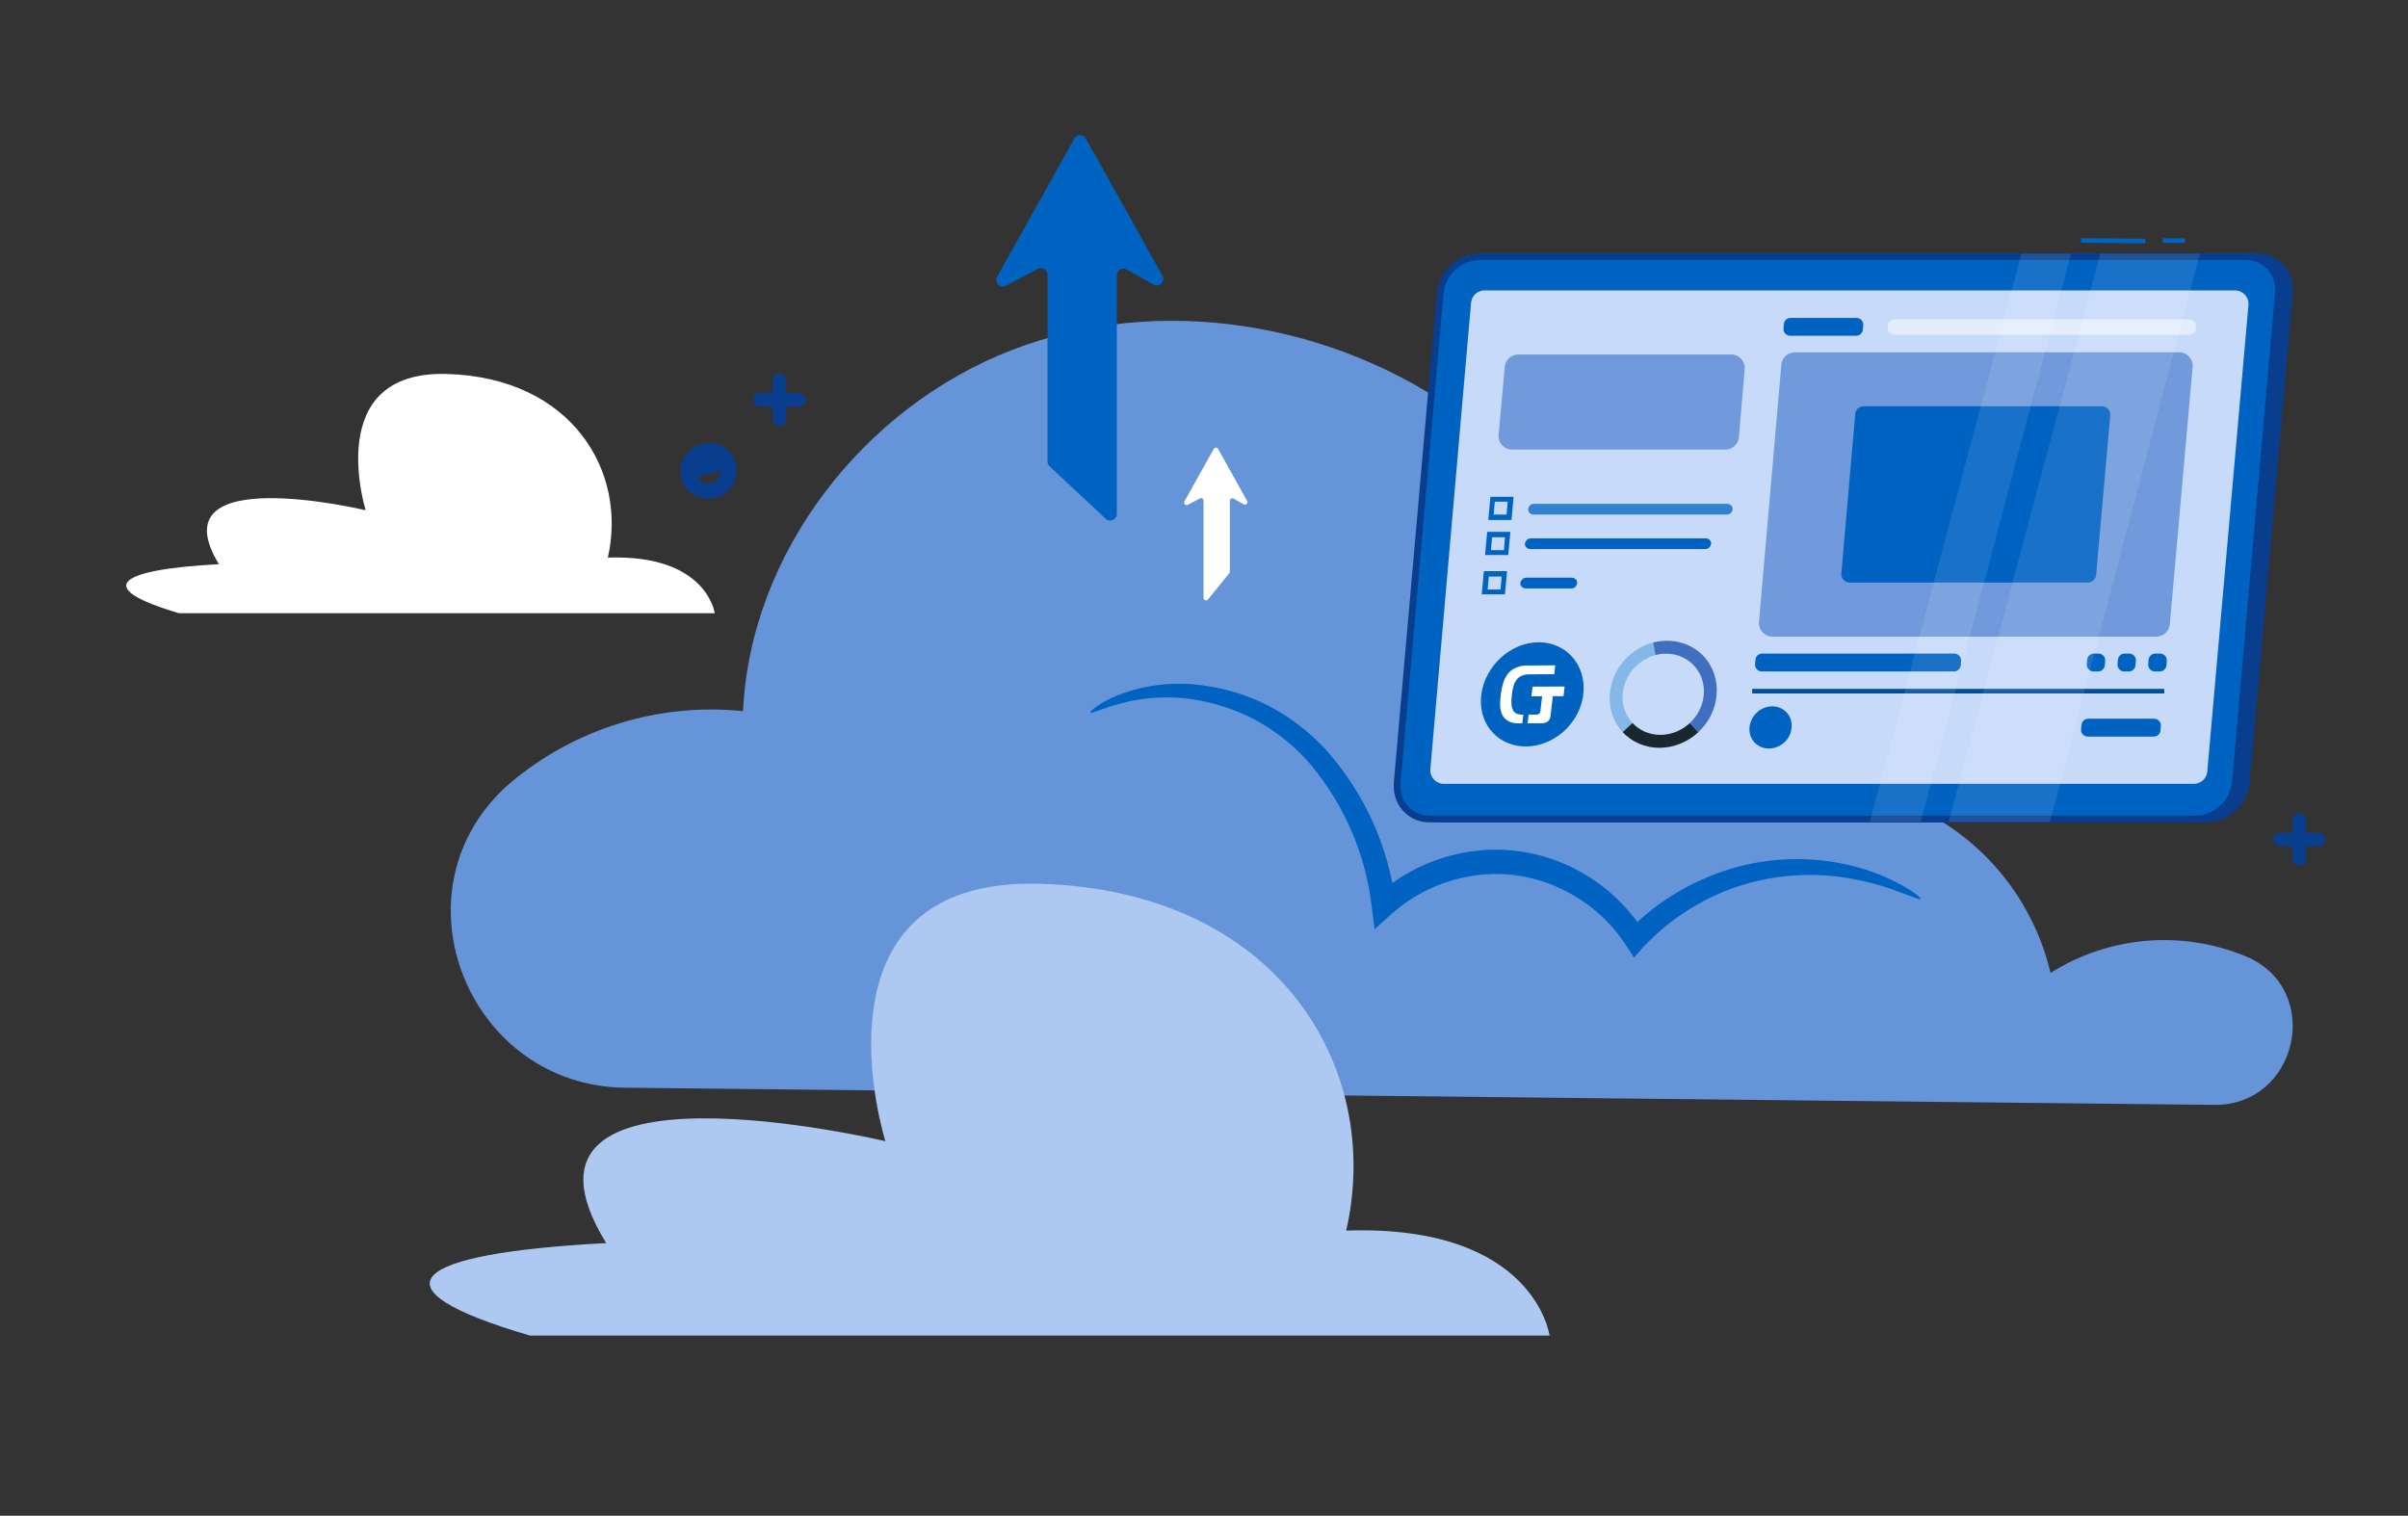 <svg width="278" height="175" viewBox="0 0 278 175" fill="none" xmlns="http://www.w3.org/2000/svg">
<rect x="0" y="0" width="278" height="175" fill="#333333" stroke="none"/>
<path d="M255.615 127.562C265.298 127.669 268.279 114.296 259.381 110.455L259.166 110.369C255.541 108.885 251.614 108.288 247.712 108.628C243.81 108.969 240.046 110.237 236.733 112.327C235.711 108 233.682 103.975 230.811 100.58C227.939 97.185 224.307 94.516 220.209 92.79C216.111 91.064 211.664 90.33 207.229 90.647C202.794 90.965 198.497 92.325 194.687 94.618C192.933 76.392 183.691 58.757 168.865 47.966C154.039 37.175 133.833 33.807 116.758 40.435C99.684 47.062 86.633 63.825 85.783 82.105C80.981 81.612 76.128 82.09 71.514 83.511C66.901 84.933 62.62 87.268 58.928 90.378C58.692 90.572 58.466 90.776 58.229 91.002C45.157 103.311 54.205 125.431 72.216 125.582L255.615 127.562Z" fill="#6694D9"/>
<path d="M221.812 103.742C216.605 100.672 210.508 99.462 204.523 100.31C198.537 101.158 193.017 104.015 188.868 108.412C187.379 106.046 185.39 104.035 183.04 102.521C180.691 101.007 178.037 100.027 175.268 99.65C172.498 99.272 169.679 99.507 167.01 100.336C164.341 101.166 161.886 102.571 159.818 104.452C158.743 96.512 154.988 88.712 148.521 84.01C142.055 79.308 132.781 78.157 125.927 82.299L116.244 106.615L150.921 120.677L196.819 124.034L221.812 103.742Z" fill="#6694D9"/>
<path d="M125.883 82.265C125.808 82.158 126.787 81.189 129.035 80.275C132.301 78.997 135.851 78.625 139.31 79.199C141.74 79.559 144.097 80.303 146.293 81.404C148.838 82.71 151.132 84.455 153.071 86.558C157.497 91.52 160.308 97.712 161.13 104.311L158.838 103.482C161.684 100.891 165.199 99.147 168.984 98.447C173.161 97.658 177.481 98.224 181.314 100.061C184.859 101.755 187.845 104.428 189.921 107.764L187.888 107.56C191.423 103.917 195.888 101.313 200.798 100.028C204.615 99.045 208.602 98.92 212.472 99.663C214.959 100.127 217.356 100.984 219.573 102.202C221.101 103.052 221.811 103.687 221.725 103.794C221.639 103.902 220.8 103.547 219.207 102.955C216.949 102.101 214.598 101.516 212.203 101.212C208.564 100.766 204.873 101.073 201.358 102.116C196.909 103.46 192.893 105.954 189.717 109.346L188.641 110.551L187.726 109.141C185.853 106.273 183.209 103.991 180.098 102.557C176.782 100.998 173.057 100.527 169.457 101.212C166.187 101.82 163.144 103.307 160.656 105.516L158.698 107.28L158.365 104.676C157.656 98.598 155.175 92.862 151.231 88.183C149.534 86.221 147.51 84.569 145.249 83.298C143.281 82.209 141.159 81.425 138.955 80.974C135.753 80.287 132.432 80.379 129.272 81.243C127.131 81.824 125.991 82.448 125.883 82.265Z" fill="#0063C1"/>
<path d="M254.704 90.495H164.984L169.957 33.528H259.73L254.704 90.495Z" fill="#0063C1"/>
<path d="M166.349 94.552L166.34 94.552C164.286 94.6 162.61 92.977 162.559 90.913V90.913V90.912V90.911V90.91V90.909V90.908V90.907V90.906V90.905V90.904V90.903V90.903V90.901V90.901V90.9V90.899V90.898V90.897V90.896V90.895V90.894V90.893V90.892V90.891V90.89V90.889V90.888V90.887V90.886V90.885V90.884V90.883V90.882V90.881V90.88V90.879V90.878V90.877V90.876V90.875V90.874V90.874V90.873V90.871V90.871V90.87V90.869V90.868V90.867V90.866V90.865V90.864V90.863V90.862V90.861V90.86V90.859V90.858V90.857V90.856V90.855V90.854V90.853V90.852V90.851V90.85V90.849V90.848V90.847V90.846V90.845V90.844V90.843V90.842V90.841V90.84V90.839V90.838V90.837V90.835V90.835V90.834V90.832V90.831V90.83V90.829V90.828V90.827V90.826V90.825V90.824V90.823V90.822V90.821V90.82V90.819V90.818V90.817V90.816V90.815V90.814V90.813V90.812V90.811V90.81V90.809V90.808V90.807V90.806V90.805V90.804V90.803V90.802V90.8V90.799V90.799V90.797V90.796V90.795V90.794V90.793V90.792V90.791V90.79V90.789V90.788V90.787V90.786V90.785V90.784V90.783V90.782V90.781V90.78V90.778V90.778V90.776V90.775V90.774V90.773V90.772V90.771V90.77V90.769V90.768V90.767V90.766V90.765V90.764V90.763V90.762V90.761V90.76V90.758V90.757V90.756V90.755V90.754V90.753V90.752V90.751V90.75V90.749V90.748V90.747V90.746V90.745V90.743V90.742V90.741V90.74V90.739V90.738V90.737V90.736V90.735V90.734V90.733V90.732V90.731V90.73V90.728V90.727V90.726V90.725V90.724V90.723V90.722V90.721V90.72V90.719V90.718V90.717V90.716V90.715V90.713V90.712V90.711V90.71V90.709V90.708V90.707V90.706V90.705V90.704V90.703V90.702V90.701V90.699V90.698V90.697V90.696V90.695V90.694V90.693V90.692V90.691V90.69V90.689V90.688V90.686V90.685V90.684V90.683V90.682V90.681V90.68V90.679V90.678V90.677V90.676V90.674V90.673V90.672V90.671V90.67V90.669V90.668V90.667V90.666V90.665V90.664V90.663V90.662V90.66V90.659V90.658V90.657V90.656V90.655V90.654V90.653V90.652V90.651V90.65V90.648V90.647V90.646V90.645V90.644V90.643V90.642V90.641V90.64V90.639V90.638V90.636V90.635V90.634V90.633V90.632V90.631V90.63V90.629V90.628V90.627V90.626V90.625V90.624V90.622V90.621V90.62V90.619V90.618V90.617V90.616V90.615V90.614V90.613V90.612V90.611V90.609V90.608V90.607V90.606V90.605V90.604V90.603V90.602V90.601V90.6V90.599V90.597V90.596V90.595V90.594V90.593V90.592V90.591V90.59V90.589V90.588V90.587V90.586V90.585V90.584V90.582V90.581V90.58V90.579V90.578V90.577V90.576V90.575V90.574V90.573V90.572V90.571V90.57V90.569V90.567V90.566V90.565V90.564V90.563V90.562V90.561V90.56V90.559V90.558V90.557V90.556V90.555V90.553V90.552V90.551V90.55V90.549V90.548V90.547V90.546V90.545V90.544V90.543V90.542V90.541V90.54V90.539V90.538V90.537V90.535V90.534V90.533V90.532V90.531V90.53V90.529V90.528V90.527V90.526V90.525V90.524V90.523V90.522V90.521V90.52V90.519V90.518V90.516V90.516V90.514V90.513V90.512V90.511V90.51V90.509V90.508V90.507V90.506V90.505V90.504V90.503V90.502V90.501V90.5V90.499V90.498V90.497V90.496V90.495V90.494V90.493V90.492V90.49V90.49V90.489V90.487V90.486V90.485V90.484V90.483V90.482V90.481V90.48V90.479V90.478V90.477V90.476V90.475V90.474V90.473V90.472V90.471V90.47V90.469V90.468V90.467V90.466V90.465V90.464V90.463V90.462V90.461V90.46V90.459V90.458V90.457V90.456V90.455V90.454V90.453V90.452V90.451V90.45V90.449V90.448V90.447V90.446V90.445V90.444V90.443V90.442V90.441V90.44V90.439V90.438V90.437V90.436V90.435V90.434V90.433V90.432V90.431V90.43V90.429V90.428V90.427V90.426V90.425V90.424V90.423V90.422V90.421V90.42V90.419V90.418V90.418V90.416V90.415V90.415V90.414V90.413V90.412V90.411V90.41V90.409V90.408V90.407V90.406V90.405V90.405L167.53 33.831C167.53 33.83 167.53 33.829 167.53 33.828C167.776 31.483 169.728 29.678 172.067 29.627L260.512 29.627L260.522 29.627C262.576 29.579 264.252 31.203 264.302 33.266V33.266V33.267V33.268V33.269V33.27V33.271V33.272V33.273V33.274V33.275V33.276V33.276V33.278V33.278V33.279V33.28V33.281V33.282V33.283V33.284V33.285V33.286V33.287V33.288V33.289V33.29V33.291V33.291V33.292V33.293V33.294V33.295V33.296V33.297V33.298V33.299V33.3V33.301V33.302V33.303V33.303V33.304V33.305V33.306V33.307V33.308V33.309V33.31V33.311V33.312V33.313V33.314V33.315V33.316V33.317V33.318V33.319V33.319V33.32V33.321V33.322V33.323V33.324V33.325V33.326V33.327V33.328V33.329V33.33V33.331V33.332V33.333V33.334V33.334V33.335V33.336V33.337V33.338V33.339V33.34V33.341V33.342V33.343V33.344V33.345V33.346V33.347V33.348V33.349V33.349V33.35V33.351V33.352V33.353V33.354V33.355V33.356V33.357V33.358V33.359V33.36V33.361V33.362V33.363V33.364V33.364V33.365V33.366V33.367V33.368V33.369V33.37V33.371V33.372V33.373V33.374V33.375V33.376V33.377V33.378V33.379V33.38V33.381V33.382V33.383V33.383V33.384V33.385V33.386V33.387V33.388V33.389V33.39V33.391V33.392V33.393V33.394V33.395V33.396V33.397V33.398V33.399V33.4V33.401V33.402V33.403V33.404V33.404V33.405V33.406V33.407V33.408V33.409V33.41V33.411V33.412V33.413V33.414V33.415V33.416V33.417V33.418V33.419V33.42V33.421V33.422V33.423V33.424V33.425V33.426V33.427V33.428V33.428V33.429V33.431V33.431V33.432V33.433V33.434V33.435V33.436V33.437V33.438V33.439V33.44V33.441V33.442V33.443V33.444V33.445V33.446V33.447V33.448V33.449V33.45V33.451V33.452V33.453V33.454V33.455V33.456V33.457V33.458V33.459V33.46V33.461V33.462V33.463V33.464V33.465V33.466V33.467V33.468V33.469V33.47V33.471V33.472V33.472V33.474V33.474V33.475V33.477V33.477V33.478V33.48V33.48V33.481V33.483V33.483V33.484V33.486V33.486V33.487V33.488V33.489V33.49V33.491V33.492V33.493V33.494V33.495V33.496V33.497V33.498V33.499V33.501V33.502V33.502V33.504V33.505V33.505V33.507V33.508V33.508V33.51V33.511V33.511V33.513V33.514V33.515V33.516V33.517V33.518V33.519V33.52V33.521V33.522V33.523V33.524V33.525V33.526V33.527V33.528V33.529V33.53V33.531V33.532V33.533V33.534V33.535V33.536V33.537V33.538V33.539V33.54V33.541V33.542V33.543V33.544V33.545V33.546V33.547V33.548V33.549V33.55V33.551V33.553V33.554V33.555V33.556V33.557V33.558V33.559V33.56V33.561V33.562V33.563V33.564V33.565V33.566V33.567V33.568V33.569V33.57V33.571V33.572V33.573V33.575V33.575V33.577V33.578V33.579V33.58V33.581V33.582V33.583V33.584V33.585V33.586V33.587V33.588V33.589V33.59V33.591V33.593V33.594V33.595V33.596V33.597V33.598V33.599V33.6V33.601V33.602V33.603V33.604V33.605V33.606V33.608V33.609V33.61V33.611V33.612V33.613V33.614V33.615V33.616V33.617V33.618V33.619V33.62V33.622V33.623V33.624V33.625V33.626V33.627V33.628V33.629V33.63V33.631V33.633V33.634V33.635V33.636V33.637V33.638V33.639V33.64V33.641V33.642V33.644V33.645V33.646V33.647V33.648V33.649V33.65V33.651V33.652V33.654V33.655V33.656V33.657V33.658V33.659V33.66V33.661V33.663V33.664V33.665V33.666V33.667V33.668V33.669V33.67V33.672V33.673V33.674V33.675V33.676V33.677V33.678V33.679V33.681V33.682V33.683V33.684V33.685V33.686V33.687V33.689V33.69V33.691V33.692V33.693V33.694V33.696V33.697V33.698V33.699V33.7V33.701V33.702V33.704V33.705V33.706V33.707V33.708V33.709V33.711V33.712V33.713V33.714V33.715V33.716V33.718V33.719V33.72V33.721V33.722V33.723V33.725V33.726V33.727V33.728V33.729V33.73V33.732V33.733V33.734V33.735V33.736V33.738V33.739V33.74V33.741V33.742V33.744V33.745V33.746V33.747V33.748V33.75V33.751V33.752V33.753V33.754V33.756V33.757V33.758V33.759V33.76V33.762V33.763V33.764V33.765V33.767V33.768V33.769V33.77V33.771V33.773V33.774V33.775L259.332 90.348C259.332 90.349 259.331 90.35 259.331 90.351C259.086 92.693 257.136 94.501 254.742 94.552L166.349 94.552Z" fill="#093E8E" stroke="#093E8E" stroke-width="0.779"/>
<path d="M165.089 94.552L165.08 94.552C163.026 94.6 161.35 92.977 161.3 90.913V90.913V90.912V90.911V90.91V90.909V90.908V90.907V90.906V90.905V90.904V90.903V90.903V90.901V90.901V90.9V90.899V90.898V90.897V90.896V90.895V90.894V90.893V90.892V90.891V90.89V90.889V90.888V90.887V90.886V90.885V90.884V90.883V90.882V90.881V90.88V90.879V90.878V90.877V90.876V90.875V90.874V90.874V90.873V90.871V90.871V90.87V90.869V90.868V90.867V90.866V90.865V90.864V90.863V90.862V90.861V90.86V90.859V90.858V90.857V90.856V90.855V90.854V90.853V90.852V90.851V90.85V90.849V90.848V90.847V90.846V90.845V90.844V90.843V90.842V90.841V90.84V90.839V90.838V90.837V90.835V90.835V90.834V90.832V90.831V90.83V90.829V90.828V90.827V90.826V90.825V90.824V90.823V90.822V90.821V90.82V90.819V90.818V90.817V90.816V90.815V90.814V90.813V90.812V90.811V90.81V90.809V90.808V90.807V90.806V90.805V90.804V90.803V90.802V90.8V90.799V90.799V90.797V90.796V90.795V90.794V90.793V90.792V90.791V90.79V90.789V90.788V90.787V90.786V90.785V90.784V90.783V90.782V90.781V90.78V90.778V90.778V90.776V90.775V90.774V90.773V90.772V90.771V90.77V90.769V90.768V90.767V90.766V90.765V90.764V90.763V90.762V90.761V90.76V90.758V90.757V90.756V90.755V90.754V90.753V90.752V90.751V90.75V90.749V90.748V90.747V90.746V90.745V90.743V90.742V90.741V90.74V90.739V90.738V90.737V90.736V90.735V90.734V90.733V90.732V90.731V90.73V90.728V90.727V90.726V90.725V90.724V90.723V90.722V90.721V90.72V90.719V90.718V90.717V90.716V90.715V90.713V90.712V90.711V90.71V90.709V90.708V90.707V90.706V90.705V90.704V90.703V90.702V90.701V90.699V90.698V90.697V90.696V90.695V90.694V90.693V90.692V90.691V90.69V90.689V90.688V90.686V90.685V90.684V90.683V90.682V90.681V90.68V90.679V90.678V90.677V90.676V90.674V90.673V90.672V90.671V90.67V90.669V90.668V90.667V90.666V90.665V90.664V90.663V90.662V90.66V90.659V90.658V90.657V90.656V90.655V90.654V90.653V90.652V90.651V90.65V90.648V90.647V90.646V90.645V90.644V90.643V90.642V90.641V90.64V90.639V90.638V90.636V90.635V90.634V90.633V90.632V90.631V90.63V90.629V90.628V90.627V90.626V90.625V90.624V90.622V90.621V90.62V90.619V90.618V90.617V90.616V90.615V90.614V90.613V90.612V90.611V90.609V90.608V90.607V90.606V90.605V90.604V90.603V90.602V90.601V90.6V90.599V90.597V90.596V90.595V90.594V90.593V90.592V90.591V90.59V90.589V90.588V90.587V90.586V90.585V90.584V90.582V90.581V90.58V90.579V90.578V90.577V90.576V90.575V90.574V90.573V90.572V90.571V90.57V90.569V90.567V90.566V90.565V90.564V90.563V90.562V90.561V90.56V90.559V90.558V90.557V90.556V90.555V90.553V90.552V90.551V90.55V90.549V90.548V90.547V90.546V90.545V90.544V90.543V90.542V90.541V90.54V90.539V90.538V90.537V90.535V90.534V90.533V90.532V90.531V90.53V90.529V90.528V90.527V90.526V90.525V90.524V90.523V90.522V90.521V90.52V90.519V90.518V90.516V90.516V90.514V90.513V90.512V90.511V90.51V90.509V90.508V90.507V90.506V90.505V90.504V90.503V90.502V90.501V90.5V90.499V90.498V90.497V90.496V90.495V90.494V90.493V90.492V90.49V90.49V90.489V90.487V90.486V90.485V90.484V90.483V90.482V90.481V90.48V90.479V90.478V90.477V90.476V90.475V90.474V90.473V90.472V90.471V90.47V90.469V90.468V90.467V90.466V90.465V90.464V90.463V90.462V90.461V90.46V90.459V90.458V90.457V90.456V90.455V90.454V90.453V90.452V90.451V90.45V90.449V90.448V90.447V90.446V90.445V90.444V90.443V90.442V90.441V90.44V90.439V90.438V90.437V90.436V90.435V90.434V90.433V90.432V90.431V90.43V90.429V90.428V90.427V90.426V90.425V90.424V90.423V90.422V90.421V90.42V90.419V90.418V90.418V90.416V90.415V90.415V90.414V90.413V90.412V90.411V90.41V90.409V90.408V90.407V90.406V90.405V90.405L166.27 33.831C166.27 33.83 166.27 33.829 166.27 33.828C166.516 31.483 168.469 29.678 170.807 29.627L259.253 29.627L259.262 29.627C261.316 29.579 262.992 31.203 263.042 33.266V33.266V33.267V33.268V33.269V33.27V33.271V33.272V33.273V33.274V33.275V33.276V33.276V33.278V33.278V33.279V33.28V33.281V33.282V33.283V33.284V33.285V33.286V33.287V33.288V33.289V33.29V33.291V33.291V33.292V33.293V33.294V33.295V33.296V33.297V33.298V33.299V33.3V33.301V33.302V33.303V33.303V33.304V33.305V33.306V33.307V33.308V33.309V33.31V33.311V33.312V33.313V33.314V33.315V33.316V33.317V33.318V33.319V33.319V33.32V33.321V33.322V33.323V33.324V33.325V33.326V33.327V33.328V33.329V33.33V33.331V33.332V33.333V33.334V33.334V33.335V33.336V33.337V33.338V33.339V33.34V33.341V33.342V33.343V33.344V33.345V33.346V33.347V33.348V33.349V33.349V33.35V33.351V33.352V33.353V33.354V33.355V33.356V33.357V33.358V33.359V33.36V33.361V33.362V33.363V33.364V33.364V33.365V33.366V33.367V33.368V33.369V33.37V33.371V33.372V33.373V33.374V33.375V33.376V33.377V33.378V33.379V33.38V33.381V33.382V33.383V33.383V33.384V33.385V33.386V33.387V33.388V33.389V33.39V33.391V33.392V33.393V33.394V33.395V33.396V33.397V33.398V33.399V33.4V33.401V33.402V33.403V33.404V33.404V33.405V33.406V33.407V33.408V33.409V33.41V33.411V33.412V33.413V33.414V33.415V33.416V33.417V33.418V33.419V33.42V33.421V33.422V33.423V33.424V33.425V33.426V33.427V33.428V33.428V33.429V33.431V33.431V33.432V33.433V33.434V33.435V33.436V33.437V33.438V33.439V33.44V33.441V33.442V33.443V33.444V33.445V33.446V33.447V33.448V33.449V33.45V33.451V33.452V33.453V33.454V33.455V33.456V33.457V33.458V33.459V33.46V33.461V33.462V33.463V33.464V33.465V33.466V33.467V33.468V33.469V33.47V33.471V33.472V33.472V33.474V33.474V33.475V33.477V33.477V33.478V33.48V33.48V33.481V33.483V33.483V33.484V33.486V33.486V33.487V33.488V33.489V33.49V33.491V33.492V33.493V33.494V33.495V33.496V33.497V33.498V33.499V33.501V33.502V33.502V33.504V33.505V33.505V33.507V33.508V33.508V33.51V33.511V33.511V33.513V33.514V33.515V33.516V33.517V33.518V33.519V33.52V33.521V33.522V33.523V33.524V33.525V33.526V33.527V33.528V33.529V33.53V33.531V33.532V33.533V33.534V33.535V33.536V33.537V33.538V33.539V33.54V33.541V33.542V33.543V33.544V33.545V33.546V33.547V33.548V33.549V33.55V33.551V33.553V33.554V33.555V33.556V33.557V33.558V33.559V33.56V33.561V33.562V33.563V33.564V33.565V33.566V33.567V33.568V33.569V33.57V33.571V33.572V33.573V33.575V33.575V33.577V33.578V33.579V33.58V33.581V33.582V33.583V33.584V33.585V33.586V33.587V33.588V33.589V33.59V33.591V33.593V33.594V33.595V33.596V33.597V33.598V33.599V33.6V33.601V33.602V33.603V33.604V33.605V33.606V33.608V33.609V33.61V33.611V33.612V33.613V33.614V33.615V33.616V33.617V33.618V33.619V33.62V33.622V33.623V33.624V33.625V33.626V33.627V33.628V33.629V33.63V33.631V33.633V33.634V33.635V33.636V33.637V33.638V33.639V33.64V33.641V33.642V33.644V33.645V33.646V33.647V33.648V33.649V33.65V33.651V33.652V33.654V33.655V33.656V33.657V33.658V33.659V33.66V33.661V33.663V33.664V33.665V33.666V33.667V33.668V33.669V33.67V33.672V33.673V33.674V33.675V33.676V33.677V33.678V33.679V33.681V33.682V33.683V33.684V33.685V33.686V33.687V33.689V33.69V33.691V33.692V33.693V33.694V33.696V33.697V33.698V33.699V33.7V33.701V33.702V33.704V33.705V33.706V33.707V33.708V33.709V33.711V33.712V33.713V33.714V33.715V33.716V33.718V33.719V33.72V33.721V33.722V33.723V33.725V33.726V33.727V33.728V33.729V33.73V33.732V33.733V33.734V33.735V33.736V33.738V33.739V33.74V33.741V33.742V33.744V33.745V33.746V33.747V33.748V33.75V33.751V33.752V33.753V33.754V33.756V33.757V33.758V33.759V33.76V33.762V33.763V33.764V33.765V33.767V33.768V33.769V33.77V33.771V33.773V33.774V33.775L258.072 90.348C258.072 90.349 258.072 90.35 258.072 90.351C257.826 92.693 255.876 94.501 253.483 94.552L165.089 94.552Z" fill="#0063C1" stroke="#093E8E" stroke-width="0.779"/>
<path d="M254.829 89.075C254.758 89.879 254.085 90.495 253.278 90.495H166.684C165.77 90.495 165.053 89.713 165.132 88.802L169.833 34.95C169.903 34.145 170.577 33.528 171.385 33.528H258.029C258.943 33.528 259.66 34.312 259.58 35.222L254.829 89.075Z" fill="#C7DAFA"/>
<path d="M187.877 84.023L188.468 83.471C187.681 82.623 187.24 81.451 187.333 80.157C187.489 77.988 189.093 76.164 191.131 75.629L190.983 74.876L190.848 74.187C189.78 74.469 188.785 75.02 187.963 75.787C185.394 78.184 185.111 82.129 187.337 84.527L187.877 84.023Z" fill="#83B8E9"/>
<path d="M196.078 84.528L195.497 83.902L195.096 83.47C194.189 84.319 192.979 84.844 191.685 84.844C190.391 84.844 189.256 84.32 188.469 83.472L188.006 83.904L187.338 84.528C188.414 85.686 189.939 86.338 191.578 86.338C193.215 86.338 194.836 85.686 196.078 84.528Z" fill="#17282F"/>
<path d="M196.076 84.527C198.643 82.129 198.926 78.184 196.702 75.787C195.254 74.229 193.018 73.618 190.848 74.187L191.015 75.039H191.015L191.131 75.629C191.524 75.527 191.936 75.472 192.355 75.472C194.942 75.472 196.89 77.57 196.704 80.157C196.611 81.451 196.003 82.621 195.094 83.469L195.608 84.023H195.608L196.076 84.527Z" fill="#406FBF"/>
<path d="M174.496 60.036H171.82L172.069 57.36H174.745L174.496 60.036ZM172.443 59.413H173.936L174.06 57.92H172.567L172.443 59.413Z" fill="#0063C1"/>
<path d="M174.123 64.08H171.447L171.696 61.405H174.372L174.123 64.08ZM172.132 63.52H173.625L173.75 62.027H172.256L172.132 63.52Z" fill="#0063C1"/>
<path d="M173.74 68.621H171.064L171.313 65.945H173.989L173.74 68.621ZM171.749 68.061H173.242L173.367 66.568H171.873L171.749 68.061Z" fill="#0063C1"/>
<path d="M177.048 59.413C176.737 59.413 176.426 59.165 176.426 58.853V58.791C176.488 58.418 176.737 58.169 177.11 58.169H199.412C199.723 58.169 200.034 58.418 200.034 58.729V58.791C199.972 59.165 199.723 59.413 199.35 59.413H177.048Z" fill="#3382CD"/>
<path d="M176.673 63.395C176.362 63.395 176.051 63.146 176.051 62.835V62.773C176.113 62.399 176.424 62.15 176.735 62.15H196.921C197.232 62.15 197.544 62.399 197.544 62.71V62.773C197.481 63.146 197.232 63.395 196.859 63.395H176.673Z" fill="#0063C1"/>
<path d="M176.144 67.939C175.833 67.939 175.521 67.69 175.521 67.379V67.317C175.584 66.943 175.895 66.694 176.206 66.694H181.459C181.771 66.694 182.082 66.943 182.082 67.254V67.317C182.019 67.69 181.771 67.939 181.397 67.939H176.144Z" fill="#0063C1"/>
<path fill-rule="evenodd" clip-rule="evenodd" d="M177.622 74.154C179.984 74.145 181.952 75.596 182.604 77.838C183.26 80.085 182.464 82.671 180.575 84.401C178.676 86.123 176.067 86.655 173.962 85.734C171.867 84.821 170.703 82.627 171.015 80.201C171.438 76.878 174.395 74.17 177.622 74.154Z" fill="#0063C1"/>
<path fill-rule="evenodd" clip-rule="evenodd" d="M176.479 82.506C176.439 82.839 176.399 83.173 176.36 83.508C176.915 83.506 177.473 83.504 178.033 83.501C178.141 83.499 178.252 83.478 178.359 83.454C178.477 83.418 178.586 83.368 178.687 83.295C178.766 83.228 178.836 83.146 178.887 83.053C178.955 82.923 179 82.775 179.007 82.633C179.094 81.883 179.183 81.131 179.272 80.376C179.683 80.374 180.094 80.373 180.505 80.374C180.548 80.001 180.59 79.63 180.633 79.26C179.4 79.263 178.168 79.269 176.935 79.276C176.89 79.649 176.846 80.019 176.804 80.387C177.215 80.387 177.627 80.387 178.04 80.385C177.975 80.94 177.908 81.495 177.84 82.05C177.836 82.106 177.824 82.167 177.808 82.223C177.789 82.288 177.751 82.346 177.698 82.39C177.652 82.437 177.594 82.47 177.535 82.484C177.479 82.494 177.42 82.501 177.364 82.5C177.067 82.504 176.772 82.506 176.479 82.506ZM175.744 83.514C175.786 83.179 175.826 82.845 175.866 82.512C175.834 82.509 175.801 82.508 175.769 82.51C175.519 82.516 175.281 82.469 175.063 82.38C174.84 82.261 174.673 82.069 174.597 81.823C174.539 81.651 174.504 81.474 174.498 81.288C174.487 81.154 174.486 80.998 174.488 80.822C174.499 80.606 174.514 80.4 174.54 80.186C174.563 79.976 174.601 79.773 174.646 79.565C174.685 79.384 174.729 79.229 174.767 79.104C174.799 78.998 174.838 78.892 174.892 78.788C174.923 78.723 174.96 78.654 175.009 78.588C175.161 78.353 175.375 78.159 175.622 78.041C175.918 77.914 176.232 77.845 176.539 77.855C177.503 77.849 178.467 77.844 179.434 77.84C179.47 77.5 179.51 77.159 179.551 76.816C178.473 76.821 177.395 76.827 176.317 76.834C175.767 76.815 175.203 76.956 174.695 77.252C174.445 77.395 174.228 77.593 174.05 77.834C173.883 78.062 173.746 78.308 173.64 78.567C173.539 78.837 173.456 79.11 173.4 79.389C173.34 79.668 173.299 79.946 173.264 80.22C173.236 80.456 173.204 80.704 173.195 80.958C173.178 81.208 173.181 81.462 173.208 81.702C173.232 81.947 173.29 82.186 173.38 82.405C173.467 82.632 173.604 82.833 173.777 82.996C173.938 83.144 174.127 83.26 174.334 83.35C174.613 83.466 174.915 83.524 175.232 83.511C175.403 83.512 175.574 83.513 175.744 83.514Z" fill="white"/>
<path d="M202.293 79.534V80.064H249.851V79.534H202.293Z" fill="#0063C1"/>
<path opacity="0.2" d="M249.851 79.534H202.293V80.064H249.851V79.534Z" fill="black"/>
<path d="M250.502 72.08C250.43 72.884 249.757 73.5 248.95 73.5H204.623C203.709 73.5 202.992 72.718 203.071 71.808L205.657 42.098C205.727 41.293 206.4 40.675 207.208 40.675H251.584C252.498 40.675 253.216 41.459 253.135 42.37L250.502 72.08Z" fill="#709ADB"/>
<mask id="mask0_55_7938" style="mask-type:alpha" maskUnits="userSpaceOnUse" x="203" y="40" width="51" height="34">
<path d="M250.506 72.075C250.434 72.878 249.761 73.495 248.954 73.495H204.627C203.713 73.495 202.996 72.712 203.075 71.802L205.661 42.092C205.731 41.287 206.404 40.669 207.212 40.669H251.587C252.502 40.669 253.22 41.454 253.139 42.364L250.506 72.075Z" fill="#709ADB"/>
</mask>
<g mask="url(#mask0_55_7938)">
<path d="M241.994 66.38C241.95 66.878 241.533 67.26 241.032 67.26H213.544C212.977 67.26 212.532 66.775 212.582 66.21L214.185 47.787C214.228 47.288 214.646 46.905 215.147 46.905H242.665C243.232 46.905 243.677 47.391 243.627 47.956L241.994 66.38Z" fill="#0063C1"/>
</g>
<path d="M204.196 86.419C202.98 86.419 201.975 85.466 201.975 84.248C201.975 84.142 201.975 84.037 201.975 83.984C202.133 82.607 203.244 81.548 204.62 81.548C205.836 81.548 206.841 82.501 206.841 83.719C206.841 83.825 206.841 83.931 206.841 83.984C206.736 85.36 205.572 86.419 204.196 86.419Z" fill="#0063C1"/>
<path d="M226.364 76.805C226.333 77.211 225.995 77.524 225.588 77.524H203.398C202.944 77.524 202.586 77.138 202.621 76.686L202.66 76.179C202.691 75.773 203.03 75.46 203.437 75.46H225.627C226.08 75.46 226.438 75.846 226.403 76.298L226.364 76.805Z" fill="#0063C1"/>
<path d="M249.428 84.325C249.397 84.731 249.058 85.044 248.651 85.044H241.031C240.569 85.044 240.209 84.645 240.256 84.186L240.308 83.679C240.349 83.282 240.683 82.98 241.083 82.98H248.69C249.144 82.98 249.502 83.366 249.467 83.818L249.428 84.325Z" fill="#0063C1"/>
<path d="M250.117 76.805C250.085 77.211 249.747 77.524 249.34 77.524H248.786C248.333 77.524 247.975 77.138 248.01 76.686L248.049 76.179C248.08 75.773 248.418 75.46 248.825 75.46H249.379C249.833 75.46 250.19 75.846 250.156 76.298L250.117 76.805Z" fill="#0063C1"/>
<path d="M246.537 76.825C246.496 77.222 246.162 77.524 245.762 77.524H245.243C244.79 77.524 244.432 77.138 244.467 76.686L244.506 76.179C244.537 75.773 244.875 75.46 245.282 75.46H245.814C246.276 75.46 246.636 75.859 246.589 76.318L246.537 76.825Z" fill="#0063C1"/>
<path d="M242.992 76.825C242.952 77.222 242.617 77.524 242.217 77.524H241.698C241.245 77.524 240.887 77.138 240.922 76.686L240.961 76.179C240.992 75.773 241.33 75.46 241.737 75.46H242.269C242.731 75.46 243.091 75.859 243.044 76.318L242.992 76.825Z" fill="#0063C1"/>
<path opacity="0.5" d="M253.509 37.95C253.473 38.352 253.136 38.66 252.733 38.66H218.694C218.237 38.66 217.878 38.268 217.918 37.813L217.94 37.57C217.975 37.168 218.312 36.86 218.716 36.86H252.754C253.211 36.86 253.57 37.252 253.53 37.707L253.509 37.95Z" fill="white"/>
<path d="M215.059 38.069C215.019 38.466 214.684 38.768 214.285 38.768H206.677C206.223 38.768 205.866 38.382 205.9 37.93L205.939 37.423C205.971 37.017 206.309 36.704 206.716 36.704H214.337C214.798 36.704 215.158 37.103 215.111 37.562L215.059 38.069Z" fill="#0063C1"/>
<path opacity="0.1" d="M233.381 29.29L215.871 94.888H221.743L239.095 29.29H233.381Z" fill="white"/>
<path opacity="0.1" d="M242.483 29.29L224.973 94.888H236.664L253.962 29.29H242.483Z" fill="white"/>
<path d="M249.7 27.503L249.695 28.033L252.235 28.054L252.239 27.525L249.7 27.503Z" fill="#0063C1"/>
<path d="M240.263 27.493L240.258 28.023L247.663 28.097L247.668 27.568L240.263 27.493Z" fill="#0063C1"/>
<path d="M200.75 50.483C200.681 51.289 200.007 51.908 199.198 51.908H174.562C173.646 51.908 172.927 51.121 173.011 50.208L173.729 42.344C173.802 41.542 174.475 40.928 175.28 40.928H199.871C200.784 40.928 201.501 41.709 201.423 42.618L200.75 50.483Z" fill="#709ADB"/>
<path d="M125.362 15.989L134.199 31.823C134.574 32.495 133.829 33.236 133.159 32.857L130.07 31.107C129.563 30.82 128.934 31.186 128.934 31.77L128.934 59.336C128.934 60.002 128.139 60.347 127.653 59.893L121.174 53.848C121.019 53.704 120.932 53.502 120.932 53.291L120.932 31.727C120.932 31.154 120.321 30.786 119.814 31.054L116.146 32.994C115.475 33.348 114.755 32.612 115.125 31.949L124.032 15.989C124.323 15.468 125.072 15.468 125.362 15.989Z" fill="#0063C1"/>
<path d="M140.628 51.832L143.98 57.839C144.122 58.093 143.84 58.374 143.586 58.23L142.414 57.567C142.222 57.458 141.983 57.597 141.983 57.818L141.983 66.004C141.983 66.071 141.96 66.135 141.918 66.187L139.461 69.209C139.289 69.42 138.948 69.299 138.948 69.027L138.948 57.802C138.948 57.584 138.716 57.445 138.524 57.547L137.132 58.282C136.878 58.417 136.605 58.138 136.745 57.886L140.124 51.832C140.234 51.635 140.518 51.635 140.628 51.832Z" fill="white"/>
<path d="M83.593 53.833C83.338 52.886 82.346 52.318 81.365 52.581C80.376 52.846 79.761 53.845 79.981 54.818L83.593 53.833ZM83.593 53.833C83.846 54.813 83.235 55.86 82.216 56.133C81.204 56.405 80.203 55.8 79.981 54.818L83.593 53.833ZM79.016 55.043L79.016 55.044C79.359 56.586 80.925 57.503 82.473 57.1L82.473 57.1L82.475 57.1C84.018 56.686 84.956 55.095 84.551 53.579C84.161 52.084 82.613 51.231 81.12 51.631C79.63 52.031 78.684 53.544 79.016 55.043Z" fill="#093E8E" stroke="#093E8E" stroke-width="0.779"/>
<path d="M99.274 139.694C99.02 138.746 98.028 138.179 97.046 138.442C96.058 138.707 95.443 139.706 95.662 140.679L99.274 139.694ZM99.274 139.694C99.528 140.674 98.917 141.721 97.898 141.994C96.885 142.265 95.885 141.661 95.662 140.679L99.274 139.694ZM94.698 140.904L94.698 140.904C95.041 142.447 96.607 143.364 98.154 142.961L98.154 142.961L98.157 142.96C99.699 142.547 100.638 140.956 100.232 139.44C99.843 137.945 98.294 137.092 96.802 137.492C95.311 137.891 94.365 139.405 94.698 140.904Z" fill="#093E8E" stroke="#093E8E" stroke-width="0.779"/>
<path d="M89.978 43.914L89.978 48.394M92.218 46.154H87.738" stroke="#093E8E" stroke-width="1.558" stroke-linecap="round"/>
<path d="M265.439 94.684L265.439 99.164M267.679 96.924H263.199" stroke="#093E8E" stroke-width="1.558" stroke-linecap="round"/>
<path d="M20.657 70.794H82.514C82.514 70.794 81.62 63.987 70.174 64.376C72.444 54.438 66.038 43.59 51.589 43.176C37.139 42.762 42.216 58.91 42.216 58.91C42.216 58.91 17.928 53.114 25.275 65.138C13.239 65.775 10.861 67.912 20.657 70.794Z" fill="white"/>
<path d="M61.197 154.201H178.895C178.895 154.201 177.194 141.344 155.414 142.079C159.734 123.309 147.546 102.819 120.052 102.037C92.558 101.255 102.218 131.756 102.218 131.756C102.218 131.756 56.005 120.807 69.984 143.518C47.082 144.722 42.558 148.758 61.197 154.201Z" fill="#ADC8F1"/>
</svg>
